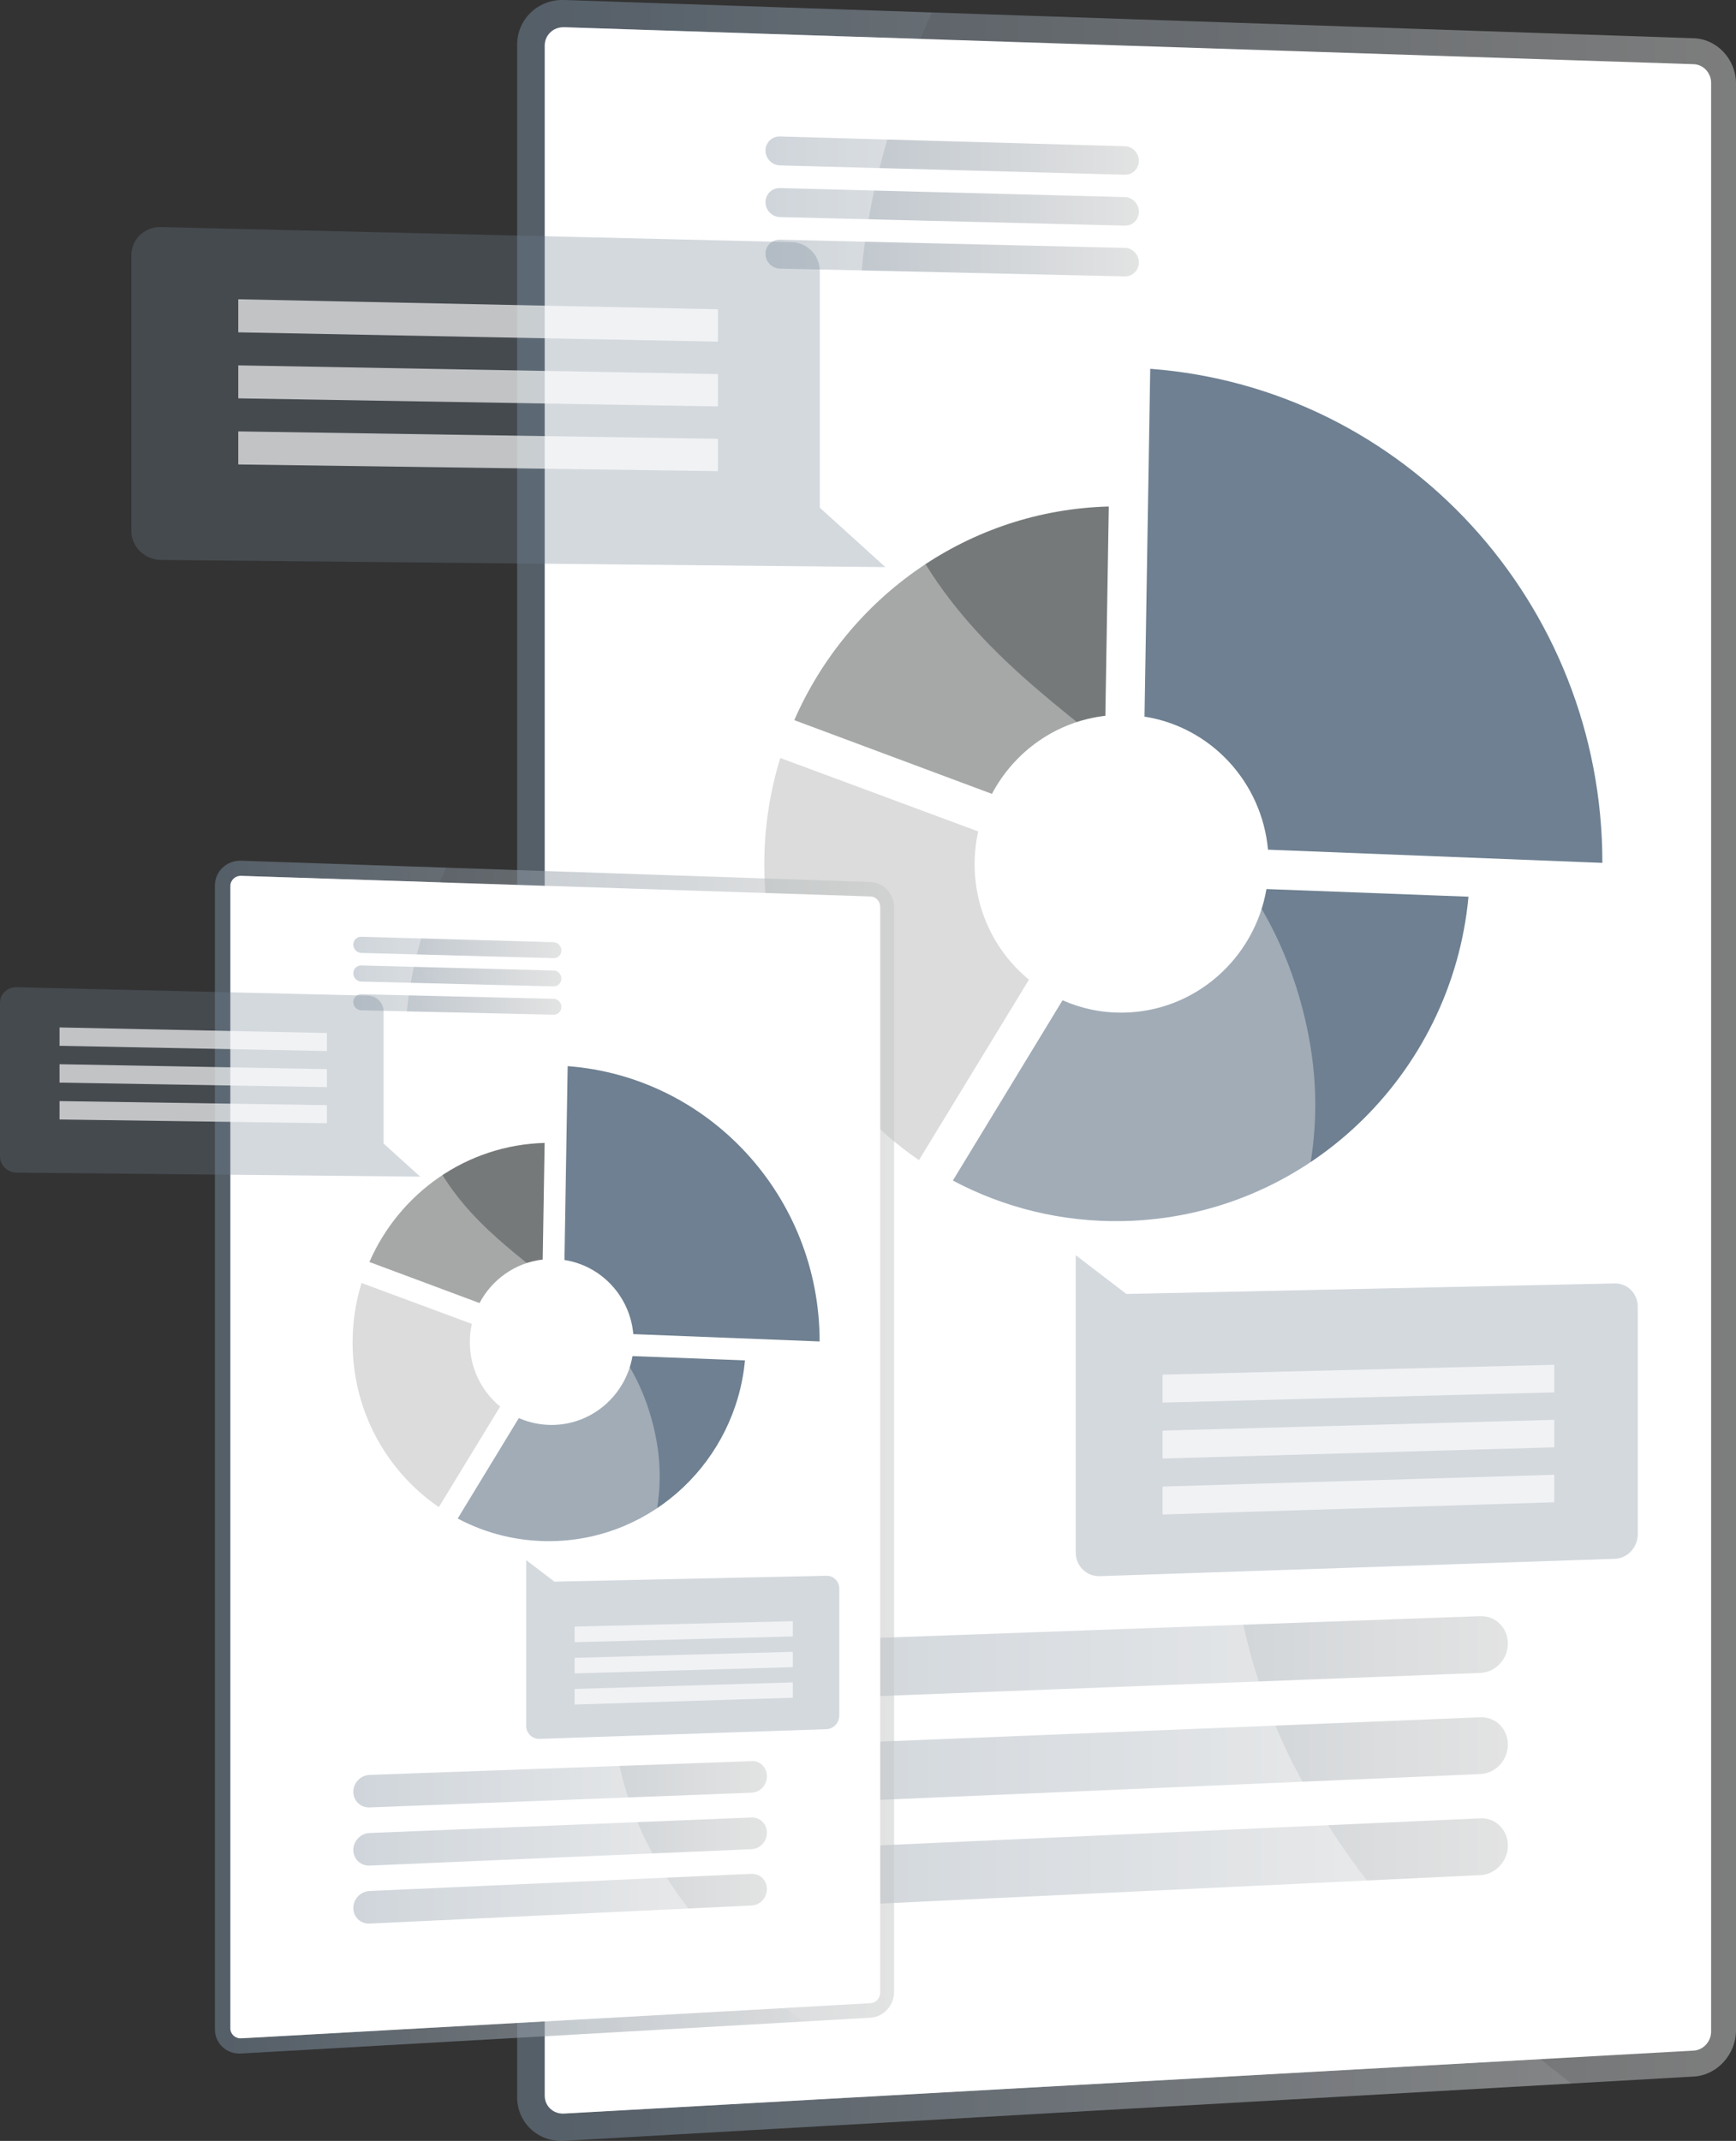 <?xml version="1.0" encoding="UTF-8"?>
<svg xmlns="http://www.w3.org/2000/svg" xmlns:xlink="http://www.w3.org/1999/xlink" viewBox="0 0 227.46 280.49">
  <rect x="0" y="0" width="227.46" height="280.49" fill="#333333" stroke="none"/>
  <defs>
    <style>
      .cls-1 {
        mix-blend-mode: soft-light;
        opacity: .35;
      }

      .cls-1, .cls-2, .cls-3, .cls-4, .cls-5, .cls-6, .cls-7, .cls-8, .cls-9, .cls-10, .cls-11, .cls-12, .cls-13, .cls-14, .cls-15, .cls-16, .cls-17, .cls-18, .cls-19, .cls-20, .cls-21, .cls-22, .cls-23 {
        stroke-width: 0px;
      }

      .cls-1, .cls-5, .cls-19 {
        fill: #fff;
      }

      .cls-2 {
        fill: url(#linear-gradient-13);
      }

      .cls-2, .cls-3, .cls-4, .cls-6, .cls-7, .cls-9, .cls-10, .cls-12, .cls-13, .cls-14, .cls-17, .cls-18, .cls-20, .cls-21, .cls-22, .cls-23 {
        opacity: .5;
      }

      .cls-3 {
        fill: url(#linear-gradient-2);
      }

      .cls-4 {
        fill: url(#linear-gradient-12);
      }

      .cls-5 {
        opacity: .67;
      }

      .cls-6 {
        fill: url(#linear-gradient-7);
      }

      .cls-7 {
        fill: url(#linear-gradient);
      }

      .cls-24 {
        isolation: isolate;
      }

      .cls-8 {
        fill: #76797a;
      }

      .cls-9 {
        fill: url(#linear-gradient-8);
      }

      .cls-10 {
        fill: url(#linear-gradient-16);
      }

      .cls-11, .cls-25 {
        mix-blend-mode: multiply;
        opacity: .3;
      }

      .cls-11, .cls-16 {
        fill: #6e8091;
      }

      .cls-12 {
        fill: url(#linear-gradient-10);
      }

      .cls-13 {
        fill: url(#linear-gradient-4);
      }

      .cls-14 {
        fill: url(#linear-gradient-9);
      }

      .cls-15 {
        fill: #c8c9c8;
      }

      .cls-17 {
        fill: url(#linear-gradient-11);
      }

      .cls-18 {
        fill: url(#linear-gradient-15);
      }

      .cls-20 {
        fill: url(#linear-gradient-5);
      }

      .cls-21 {
        fill: url(#linear-gradient-3);
      }

      .cls-22 {
        fill: url(#linear-gradient-14);
      }

      .cls-23 {
        fill: url(#linear-gradient-6);
      }
    </style>
    <linearGradient id="linear-gradient" x1="67.76" y1="140.24" x2="227.46" y2="140.24" gradientUnits="userSpaceOnUse">
      <stop offset="0" stop-color="#6d7f90"/>
      <stop offset="1" stop-color="#c7c8c8"/>
    </linearGradient>
    <linearGradient id="linear-gradient-2" x2="205.88" xlink:href="#linear-gradient"/>
    <linearGradient id="linear-gradient-3" x1="100.3" y1="217.19" x2="197.57" y2="217.19" xlink:href="#linear-gradient"/>
    <linearGradient id="linear-gradient-4" x1="100.3" y1="230.64" x2="197.57" y2="230.64" xlink:href="#linear-gradient"/>
    <linearGradient id="linear-gradient-5" x1="100.3" y1="244.08" x2="197.57" y2="244.08" xlink:href="#linear-gradient"/>
    <linearGradient id="linear-gradient-6" x1="100.3" y1="20.39" x2="149.23" y2="20.39" xlink:href="#linear-gradient"/>
    <linearGradient id="linear-gradient-7" x1="100.3" y1="27.1" x2="149.23" y2="27.1" xlink:href="#linear-gradient"/>
    <linearGradient id="linear-gradient-8" x1="100.3" y1="33.81" x2="149.23" y2="33.81" xlink:href="#linear-gradient"/>
    <linearGradient id="linear-gradient-9" x1="28.16" y1="190.9" x2="117.15" y2="190.9" xlink:href="#linear-gradient"/>
    <linearGradient id="linear-gradient-10" x1="28.16" y1="190.9" x2="105.12" y2="190.9" xlink:href="#linear-gradient"/>
    <linearGradient id="linear-gradient-11" x1="46.29" y1="233.78" x2="100.49" y2="233.78" xlink:href="#linear-gradient"/>
    <linearGradient id="linear-gradient-12" x1="46.29" y1="241.27" x2="100.49" y2="241.27" xlink:href="#linear-gradient"/>
    <linearGradient id="linear-gradient-13" x1="46.29" y1="248.76" x2="100.49" y2="248.76" xlink:href="#linear-gradient"/>
    <linearGradient id="linear-gradient-14" x1="46.29" y1="124.12" x2="73.56" y2="124.12" xlink:href="#linear-gradient"/>
    <linearGradient id="linear-gradient-15" x1="46.29" y1="127.86" x2="73.56" y2="127.86" xlink:href="#linear-gradient"/>
    <linearGradient id="linear-gradient-16" x1="46.29" y1="131.6" x2="73.56" y2="131.6" xlink:href="#linear-gradient"/>
  </defs>
  <g class="cls-24">
    <g id="Sheet">
      <g>
        <g>
          <g>
            <g>
              <path class="cls-7" d="M221.92,5.01L73.89,0c-3.38-.11-6.13,2.51-6.13,5.86v268.9c0,3.35,2.75,5.91,6.13,5.72l148.03-8.42c3.06-.17,5.54-2.89,5.54-6.07V10.95c0-3.18-2.48-5.84-5.54-5.94Z"/>
              <g class="cls-25">
                <path class="cls-3" d="M161.18,203.58c-2.52-30.75,16.37-43.44,9.17-71.29-8.9-34.43-43.14-35.91-54.8-69.67-4.47-12.94-6.23-32.5,6.56-60.97L73.89,0c-3.38-.11-6.13,2.51-6.13,5.86v268.9c0,3.35,2.75,5.91,6.13,5.72l131.99-7.51c-33.58-26-43.15-50.5-44.7-69.39Z"/>
              </g>
              <path class="cls-19" d="M221.92,8.41L73.89,3.57c-1.39-.05-2.52,1.03-2.52,2.41v268.58c0,1.37,1.13,2.43,2.52,2.35l148.03-8.25c1.26-.07,2.28-1.19,2.28-2.49V10.85c0-1.3-1.02-2.4-2.28-2.44Z"/>
            </g>
            <g>
              <path class="cls-21" d="M193.96,211.74l-89.82,3.24c-2.12.08-3.84,1.86-3.84,3.97h0c0,2.12,1.72,3.77,3.84,3.69l89.82-3.46c2-.08,3.61-1.8,3.61-3.85h0c0-2.05-1.62-3.66-3.61-3.58Z"/>
              <path class="cls-13" d="M193.96,224.99l-89.82,3.64c-2.12.09-3.84,1.87-3.84,3.99h0c0,2.12,1.72,3.76,3.84,3.67l89.82-3.86c2-.09,3.61-1.82,3.61-3.87h0c0-2.05-1.62-3.65-3.61-3.57Z"/>
              <path class="cls-20" d="M193.96,238.23l-89.82,4.04c-2.12.1-3.84,1.89-3.84,4.01h0c0,2.12,1.72,3.75,3.84,3.65l89.82-4.26c2-.09,3.61-1.83,3.61-3.89h0c0-2.05-1.62-3.64-3.61-3.55Z"/>
            </g>
            <g>
              <path class="cls-23" d="M147.38,19.16l-45.18-1.28c-1.05-.03-1.9.8-1.9,1.84h0c0,1.05.85,1.92,1.9,1.95l45.18,1.22c1.02.03,1.84-.79,1.84-1.82h0c0-1.03-.83-1.89-1.84-1.92Z"/>
              <path class="cls-6" d="M147.38,25.82l-45.18-1.18c-1.05-.03-1.9.8-1.9,1.85h0c0,1.05.85,1.92,1.9,1.95l45.18,1.12c1.02.03,1.84-.79,1.84-1.82h0c0-1.03-.83-1.89-1.84-1.92Z"/>
              <path class="cls-9" d="M147.38,32.48l-45.18-1.08c-1.05-.03-1.9.8-1.9,1.85h0c0,1.05.85,1.92,1.9,1.94l45.18,1.02c1.02.02,1.84-.79,1.84-1.83h0c0-1.03-.83-1.89-1.84-1.91Z"/>
            </g>
          </g>
          <g>
            <g>
              <path class="cls-8" d="M129.97,104.01c2.93-5.55,8.42-9.49,14.86-10.23l.45-27.42c-18.34.48-34.13,11.78-41.21,27.99l25.9,9.66Z"/>
              <path class="cls-16" d="M165.94,116.48c-1.57,9.11-9.39,16.1-18.85,16.19-2.8.03-5.46-.55-7.87-1.62l-14.37,23.62c6.64,3.53,14.22,5.46,22.24,5.31,23.84-.44,43.15-19.09,45.32-42.5l-26.47-1Z"/>
              <path class="cls-15" d="M120.41,151.99l14.41-23.64c-4.34-3.56-7.12-9.01-7.12-15.12,0-1.48.16-2.92.47-4.3l-25.93-9.62c-1.37,4.42-2.1,9.13-2.1,14,0,16.14,8.05,30.3,20.27,38.69Z"/>
            </g>
            <path class="cls-16" d="M149.96,93.89c8.65,1.35,15.37,8.53,16.18,17.43l43.81,1.73s0-.04,0-.06c0-33.95-25.92-62.17-59.24-64.67l-.75,45.57Z"/>
          </g>
          <path class="cls-1" d="M161.52,203.56c-2.52-30.74,16.37-43.43,9.17-71.29-8.9-34.43-43.13-35.9-54.79-69.67-4.28-12.4-6.08-30.89,5.05-57.5l-46.7-1.53c-1.39-.05-2.52,1.03-2.52,2.41v268.55c0,1.37,1.13,2.43,2.52,2.35l127.95-7.13c-30.34-24.82-39.2-48.08-40.68-66.2Z"/>
        </g>
        <g>
          <path class="cls-11" d="M116.01,74.3l-94.91-.94c-2.15-.02-3.89-1.73-3.89-3.82v-36.1c0-2.09,1.74-3.74,3.89-3.69l82.63,1.97c2.03.05,3.68,1.73,3.68,3.76v31.03l8.61,7.8Z"/>
          <polygon class="cls-5" points="94.07 44.76 31.22 43.54 31.22 39.21 94.07 40.52 94.07 44.76"/>
          <polygon class="cls-5" points="94.07 53.25 31.22 52.19 31.22 47.87 94.07 49.01 94.07 53.25"/>
          <polygon class="cls-5" points="94.07 61.73 31.22 60.85 31.22 56.52 94.07 57.49 94.07 61.73"/>
        </g>
        <g>
          <path class="cls-11" d="M147.56,169.53l64.01-1.38c1.67-.04,3.02,1.33,3.02,3.06v29.8c0,1.72-1.35,3.17-3.02,3.22l-67.46,2.27c-1.75.06-3.16-1.33-3.16-3.09v-38.96l6.62,5.07Z"/>
          <polygon class="cls-5" points="152.33 194.76 203.65 193.22 203.65 196.82 152.33 198.42 152.33 194.76"/>
          <polygon class="cls-5" points="152.33 187.43 203.65 186.02 203.65 189.62 152.33 191.09 152.33 187.43"/>
          <polygon class="cls-5" points="152.33 180.1 203.65 178.81 203.65 182.42 152.33 183.76 152.33 180.1"/>
        </g>
      </g>
      <g>
        <g>
          <g>
            <g>
              <path class="cls-14" d="M114.06,115.56l-82.48-2.79c-1.89-.06-3.42,1.4-3.42,3.26v149.83c0,1.87,1.53,3.29,3.42,3.18l82.48-4.69c1.71-.1,3.09-1.61,3.09-3.38V118.87c0-1.77-1.38-3.25-3.09-3.31Z"/>
              <g class="cls-25">
                <path class="cls-12" d="M80.22,226.19c-1.4-17.13,9.12-24.2,5.11-39.72-4.96-19.19-24.04-20.01-30.54-38.82-2.49-7.21-3.47-18.11,3.65-33.97l-26.86-.91c-1.89-.06-3.42,1.4-3.42,3.26v149.83c0,1.87,1.53,3.29,3.42,3.18l73.55-4.18c-18.71-14.49-24.04-28.14-24.91-38.67Z"/>
              </g>
              <path class="cls-19" d="M114.06,117.45l-82.48-2.7c-.77-.03-1.4.58-1.4,1.34v149.65c0,.76.63,1.35,1.4,1.31l82.48-4.6c.7-.04,1.27-.66,1.27-1.39V118.81c0-.73-.57-1.34-1.27-1.36Z"/>
            </g>
            <g>
              <path class="cls-17" d="M98.48,230.74l-50.05,1.8c-1.18.04-2.14,1.03-2.14,2.21h0c0,1.18.96,2.1,2.14,2.05l50.05-1.93c1.11-.04,2.01-1,2.01-2.15h0c0-1.14-.9-2.04-2.01-2Z"/>
              <path class="cls-4" d="M98.48,238.12l-50.05,2.03c-1.18.05-2.14,1.04-2.14,2.22h0c0,1.18.96,2.1,2.14,2.05l50.05-2.15c1.11-.05,2.01-1.01,2.01-2.16h0c0-1.14-.9-2.03-2.01-1.99Z"/>
              <path class="cls-2" d="M98.48,245.5l-50.05,2.25c-1.18.05-2.14,1.05-2.14,2.23h0c0,1.18.96,2.09,2.14,2.04l50.05-2.37c1.11-.05,2.01-1.02,2.01-2.16h0c0-1.14-.9-2.03-2.01-1.98Z"/>
            </g>
            <g>
              <path class="cls-22" d="M72.53,123.44l-25.18-.71c-.59-.02-1.06.44-1.06,1.03h0c0,.58.47,1.07,1.06,1.09l25.18.68c.57.02,1.03-.44,1.03-1.01h0c0-.57-.46-1.05-1.03-1.07Z"/>
              <path class="cls-18" d="M72.53,127.15l-25.18-.66c-.59-.02-1.06.45-1.06,1.03h0c0,.58.47,1.07,1.06,1.08l25.18.63c.57.01,1.03-.44,1.03-1.02h0c0-.57-.46-1.05-1.03-1.07Z"/>
              <path class="cls-10" d="M72.53,130.86l-25.18-.6c-.59-.01-1.06.45-1.06,1.03h0c0,.58.47,1.07,1.06,1.08l25.18.57c.57.01,1.03-.44,1.03-1.02h0c0-.57-.46-1.05-1.03-1.07Z"/>
            </g>
          </g>
          <g>
            <g>
              <path class="cls-8" d="M62.83,170.72c1.63-3.09,4.69-5.29,8.28-5.7l.25-15.28c-10.22.27-19.02,6.57-22.96,15.6l14.43,5.38Z"/>
              <path class="cls-16" d="M82.87,177.67c-.87,5.08-5.23,8.97-10.5,9.02-1.56.01-3.04-.31-4.39-.9l-8.01,13.16c3.7,1.97,7.93,3.04,12.39,2.96,13.28-.24,24.04-10.64,25.25-23.68l-14.75-.56Z"/>
              <path class="cls-15" d="M57.5,197.45l8.03-13.17c-2.42-1.99-3.97-5.02-3.97-8.43,0-.82.09-1.63.26-2.4l-14.45-5.36c-.76,2.47-1.17,5.09-1.17,7.8,0,9,4.48,16.89,11.29,21.56Z"/>
            </g>
            <path class="cls-16" d="M73.97,165.08c4.82.75,8.57,4.75,9.01,9.71l24.41.96s0-.02,0-.03c0-18.92-14.45-34.64-33.01-36.04l-.42,25.39Z"/>
          </g>
          <path class="cls-1" d="M80.41,226.19c-1.4-17.13,9.12-24.2,5.11-39.72-4.96-19.18-24.03-20.01-30.53-38.82-2.39-6.91-3.39-17.21,2.82-32.04l-26.02-.85c-.77-.03-1.4.58-1.4,1.34v149.64c0,.76.63,1.35,1.4,1.31l71.29-3.97c-16.91-13.83-21.84-26.79-22.67-36.88Z"/>
        </g>
        <g>
          <path class="cls-11" d="M55.05,154.16l-52.88-.53c-1.2-.01-2.17-.96-2.17-2.13v-20.11c0-1.16.97-2.08,2.17-2.05l46.04,1.1c1.13.03,2.05.96,2.05,2.09v17.29l4.8,4.34Z"/>
          <polygon class="cls-5" points="42.83 137.7 7.8 137.02 7.8 134.61 42.83 135.34 42.83 137.7"/>
          <polygon class="cls-5" points="42.83 142.43 7.8 141.84 7.8 139.43 42.83 140.07 42.83 142.43"/>
          <polygon class="cls-5" points="42.83 147.16 7.8 146.67 7.8 144.26 42.83 144.79 42.83 147.16"/>
        </g>
        <g>
          <path class="cls-11" d="M72.63,207.22l35.66-.77c.93-.02,1.68.74,1.68,1.7v16.6c0,.96-.75,1.76-1.68,1.8l-37.59,1.27c-.97.03-1.76-.74-1.76-1.72v-21.71l3.69,2.82Z"/>
          <polygon class="cls-5" points="75.29 221.28 103.88 220.42 103.88 222.43 75.29 223.32 75.29 221.28"/>
          <polygon class="cls-5" points="75.29 217.2 103.88 216.41 103.88 218.42 75.29 219.24 75.29 217.2"/>
          <polygon class="cls-5" points="75.29 213.11 103.88 212.4 103.88 214.4 75.29 215.15 75.29 213.11"/>
        </g>
      </g>
    </g>
  </g>
</svg>